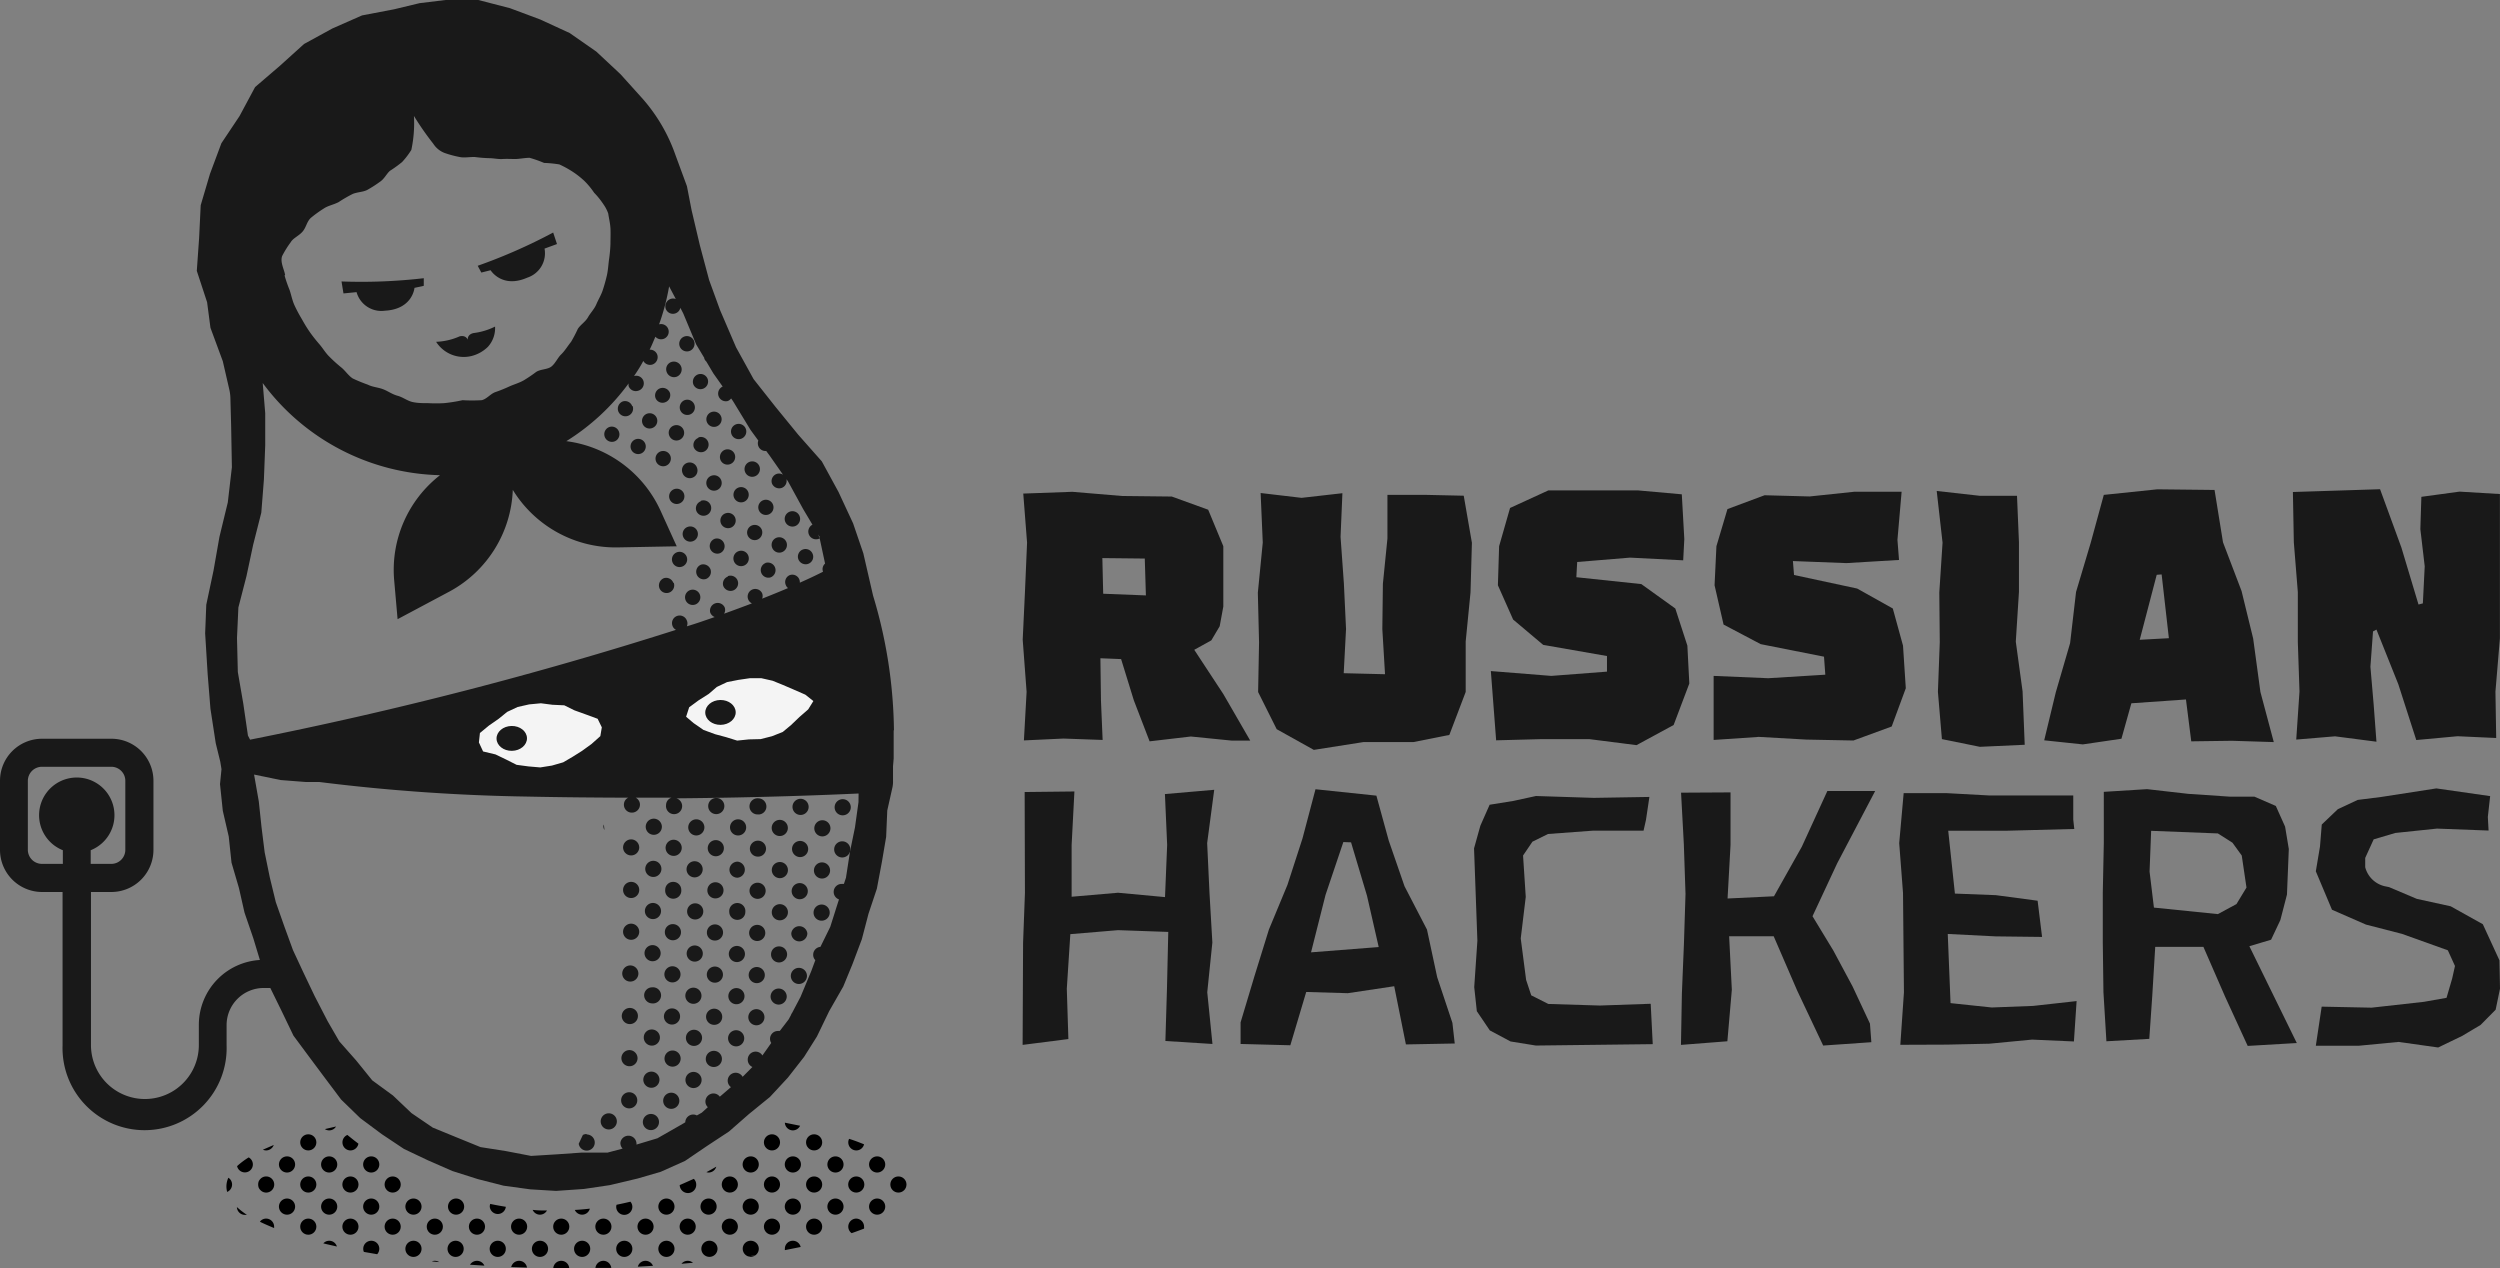 <?xml version="1.0" encoding="UTF-8"?> <svg xmlns="http://www.w3.org/2000/svg" viewBox="0 0 269.31 136.62"><rect x="0" y="0" width="269.31" height="136.62" fill="#808080" stroke="none"/> <defs> <style>.cls-1{fill:#191919;}.cls-2{fill:none;}.cls-3{fill:#f4f4f4;}</style> </defs> <title>Ресурс 1</title> <g id="Слой_2" data-name="Слой 2"> <g id="Слой_1-2" data-name="Слой 1"> <path d="M80.87,135.39a.89.89,0,0,0,.51-.17l-.79.12A.87.87,0,0,0,80.87,135.39Z"></path> <path d="M27.81,132.14a.93.93,0,0,0,.06.34.93.93,0,0,1-.06-.34.82.82,0,0,1,.19-.53h0A.82.82,0,0,0,27.81,132.14Z"></path> <path d="M25.52,130a.86.86,0,0,0,.86.87,1.46,1.46,0,0,0,.22,0,8.46,8.46,0,0,1-1.08-.84Z"></path> <circle cx="96.78" cy="127.6" r="0.87"></circle> <path d="M94.5,129.11a.87.87,0,1,0,.86.87A.87.87,0,0,0,94.5,129.11Z"></path> <path d="M94.5,124.57a.87.87,0,1,0,.86.87A.87.87,0,0,0,94.5,124.57Z"></path> <path d="M92.24,131.27a.87.87,0,0,0-.86.87.86.86,0,0,0,.36.7c.47-.16.92-.33,1.34-.49a.76.76,0,0,0,0-.21A.87.87,0,0,0,92.24,131.27Z"></path> <circle cx="92.24" cy="127.6" r="0.87"></circle> <path d="M92.24,123.93a.86.86,0,0,0,.84-.66c-.5-.2-1-.4-1.61-.59a.82.82,0,0,0-.09.38A.87.87,0,0,0,92.24,123.93Z"></path> <path d="M90,129.11a.87.87,0,1,0,.87.87A.87.87,0,0,0,90,129.11Z"></path> <path d="M90,124.57a.87.87,0,1,0,.87.87A.87.87,0,0,0,90,124.57Z"></path> <circle cx="87.7" cy="132.14" r="0.87"></circle> <circle cx="87.7" cy="127.6" r="0.87"></circle> <circle cx="87.7" cy="123.06" r="0.87"></circle> <path d="M85.41,133.66a.85.85,0,0,0-.86.86.76.76,0,0,0,0,.15l1.7-.34A.86.86,0,0,0,85.41,133.66Z"></path> <path d="M85.41,129.11a.87.87,0,1,0,.87.87A.86.86,0,0,0,85.41,129.11Z"></path> <path d="M85.41,124.57a.87.87,0,1,0,.87.87A.86.86,0,0,0,85.41,124.57Z"></path> <path d="M85.41,121.77a.87.87,0,0,0,.78-.5l-1.64-.33A.87.87,0,0,0,85.41,121.77Z"></path> <circle cx="83.16" cy="132.14" r="0.87"></circle> <circle cx="83.16" cy="127.6" r="0.87"></circle> <circle cx="83.16" cy="123.06" r="0.87"></circle> <path d="M80.87,133.66a.85.85,0,0,0-.86.86.87.87,0,0,0,.58.82l.79-.12a.86.86,0,0,0-.51-1.56Z"></path> <path d="M80.87,129.11a.87.87,0,1,0,.87.87A.86.86,0,0,0,80.87,129.11Z"></path> <path d="M80.87,124.57a.87.87,0,1,0,.87.87A.86.86,0,0,0,80.87,124.57Z"></path> <circle cx="78.62" cy="132.14" r="0.87"></circle> <circle cx="78.62" cy="127.6" r="0.87"></circle> <path d="M76.33,133.66a.87.87,0,0,0,0,1.73.87.87,0,1,0,0-1.73Z"></path> <path d="M76.33,129.11a.87.87,0,1,0,.87.87A.86.86,0,0,0,76.33,129.11Z"></path> <path d="M76.33,126.31a.86.86,0,0,0,.83-.63c-.35.2-.7.4-1.06.59A.85.85,0,0,0,76.33,126.31Z"></path> <path d="M73.41,136.14l1.24-.11a.87.87,0,0,0-.57-.21A.85.85,0,0,0,73.41,136.14Z"></path> <circle cx="74.08" cy="132.14" r="0.87"></circle> <path d="M73.22,127.66A.87.87,0,0,0,75,127.6a.84.84,0,0,0-.26-.61C74.21,127.22,73.72,127.45,73.22,127.66Z"></path> <path d="M71.79,133.66a.87.87,0,1,0,.87.86A.86.86,0,0,0,71.79,133.66Z"></path> <path d="M71.79,129.11a.87.87,0,1,0,.87.87A.87.87,0,0,0,71.79,129.11Z"></path> <path d="M69.54,135.82a.85.85,0,0,0-.83.63l1.63-.09A.86.86,0,0,0,69.54,135.82Z"></path> <circle cx="69.54" cy="132.14" r="0.87"></circle> <path d="M67.25,133.66a.87.87,0,1,0,.87.86A.86.86,0,0,0,67.25,133.66Z"></path> <path d="M66.38,130a.87.87,0,0,0,1.74,0,.84.84,0,0,0-.21-.55c-.49.12-1,.23-1.49.33A.78.78,0,0,0,66.38,130Z"></path> <path d="M65,135.82a.87.87,0,0,0-.86.77l1.71,0A.86.86,0,0,0,65,135.82Z"></path> <circle cx="65" cy="132.14" r="0.87"></circle> <path d="M62.71,133.66a.87.87,0,1,0,.87.86A.86.86,0,0,0,62.71,133.66Z"></path> <path d="M62.71,130.85a.86.86,0,0,0,.83-.65c-.53.06-1.07.11-1.62.14A.87.87,0,0,0,62.71,130.85Z"></path> <path d="M60.46,135.82a.86.86,0,0,0-.86.79h1.72A.86.86,0,0,0,60.46,135.82Z"></path> <circle cx="60.46" cy="132.14" r="0.87"></circle> <path d="M58.17,133.66a.87.87,0,1,0,.87.86A.86.86,0,0,0,58.17,133.66Z"></path> <path d="M58.17,130.85a.86.86,0,0,0,.75-.45c-.52,0-1,0-1.54-.07A.86.86,0,0,0,58.17,130.85Z"></path> <path d="M55.92,135.82a.87.87,0,0,0-.85.67l1.7.06A.86.86,0,0,0,55.92,135.82Z"></path> <circle cx="55.92" cy="132.14" r="0.87"></circle> <path d="M53.63,133.66a.87.87,0,1,0,.86.86A.86.86,0,0,0,53.63,133.66Z"></path> <path d="M52.76,130a.87.87,0,0,0,1.73,0c-.56-.09-1.12-.19-1.68-.31A.87.87,0,0,0,52.76,130Z"></path> <path d="M51.38,135.82a.89.89,0,0,0-.75.42l1.55.1A.87.87,0,0,0,51.38,135.82Z"></path> <circle cx="51.38" cy="132.14" r="0.87"></circle> <path d="M49.09,133.66a.87.87,0,1,0,.86.86A.86.86,0,0,0,49.09,133.66Z"></path> <path d="M49.09,129.11A.87.87,0,1,0,50,130,.87.87,0,0,0,49.09,129.11Z"></path> <path d="M46.52,135.88l.79.08a.84.84,0,0,0-.47-.14A.83.83,0,0,0,46.52,135.88Z"></path> <circle cx="46.84" cy="132.14" r="0.87"></circle> <path d="M44.55,133.66a.87.87,0,1,0,.86.86A.86.86,0,0,0,44.55,133.66Z"></path> <path d="M44.55,129.11a.87.87,0,1,0,.86.87A.87.87,0,0,0,44.55,129.11Z"></path> <circle cx="42.3" cy="132.14" r="0.87"></circle> <circle cx="42.3" cy="127.6" r="0.87"></circle> <path d="M40,133.66a.86.86,0,0,0-.87.86.77.77,0,0,0,.07.34l1.43.25a.89.89,0,0,0,.23-.59A.86.86,0,0,0,40,133.66Z"></path> <path d="M40,129.11a.87.87,0,1,0,.86.87A.87.87,0,0,0,40,129.11Z"></path> <path d="M40,124.57a.87.87,0,1,0,.86.87A.87.87,0,0,0,40,124.57Z"></path> <circle cx="37.75" cy="132.14" r="0.87"></circle> <circle cx="37.75" cy="127.6" r="0.87"></circle> <path d="M36.89,123.06a.87.87,0,0,0,.86.87.88.88,0,0,0,.86-.73c-.4-.3-.8-.62-1.19-.94A.87.87,0,0,0,36.89,123.06Z"></path> <path d="M35.47,133.66a.85.85,0,0,0-.64.28c.47.12,1,.23,1.46.34A.85.85,0,0,0,35.47,133.66Z"></path> <path d="M35.47,129.11a.87.87,0,1,0,.86.87A.87.87,0,0,0,35.47,129.11Z"></path> <path d="M35.47,124.57a.87.87,0,1,0,.86.87A.87.87,0,0,0,35.47,124.57Z"></path> <path d="M36.2,121.35l-1.2.28a.84.84,0,0,0,.47.14A.85.85,0,0,0,36.2,121.35Z"></path> <circle cx="33.21" cy="132.14" r="0.87"></circle> <circle cx="33.21" cy="127.6" r="0.87"></circle> <circle cx="33.21" cy="123.06" r="0.87"></circle> <path d="M30.92,129.11a.87.87,0,1,0,.87.87A.87.87,0,0,0,30.92,129.11Z"></path> <path d="M30.92,124.57a.87.87,0,1,0,.87.87A.87.87,0,0,0,30.92,124.57Z"></path> <path d="M28,131.61h0l.06-.08Z"></path> <path d="M27.87,127.26a1,1,0,0,0,0,.68,1,1,0,0,1,0-.68Z"></path> <path d="M28.67,131.27a.85.85,0,0,0-.61.26l-.06.08c.46.23,1,.46,1.53.68,0,0,0-.1,0-.15A.87.87,0,0,0,28.67,131.27Z"></path> <path d="M28.67,126.73a.85.85,0,0,0-.61.26,1,1,0,0,0-.19.27,1,1,0,0,0,0,.68.88.88,0,0,0,.19.27.85.85,0,0,0,.61.26.87.87,0,1,0,0-1.74Z"></path> <path d="M29.49,123.34l-1.17.51a.85.85,0,0,0,.35.08A.88.88,0,0,0,29.49,123.34Z"></path> <path d="M26.79,124.68a8.3,8.3,0,0,0-1.25.94.86.86,0,1,0,1.25-.94Z"></path> <path d="M24.6,126.87a2.25,2.25,0,0,0-.21.94,2.39,2.39,0,0,0,.08.59.87.87,0,0,0,.53-.8A.86.86,0,0,0,24.6,126.87Z"></path> <path class="cls-1" d="M28.42,103.4a7,7,0,0,0-7,7v2.18a5.81,5.81,0,0,1-11.62,0V96.09H12a4.54,4.54,0,0,0,4.53-4.54V84.11A4.53,4.53,0,0,0,12,79.58H4.53A4.53,4.53,0,0,0,0,84.11v7.44a4.54,4.54,0,0,0,4.53,4.54H6.74v16.52a8.84,8.84,0,1,0,17.67,0v-2.18a4,4,0,0,1,4-4H31v-3ZM4.53,93.06A1.52,1.52,0,0,1,3,91.55V84.11A1.52,1.52,0,0,1,4.53,82.6H12a1.51,1.51,0,0,1,1.5,1.51v7.44A1.51,1.51,0,0,1,12,93.06H9.77V91.59a4.06,4.06,0,1,0-3,0v1.47Z"></path> <path class="cls-1" d="M118.78,79.71l-4.22-.15-4.26.2.29-5.23-.42-5.62.24-5.08.23-5.37-.41-5.29,5.28-.19,5.36.45,5.36.06,3.92,1.42,1.63,3.93v6.5l-.39,2.12-.9,1.52L128.65,70l3.14,4.78,2.89,5-2,0-4.4-.44-4.44.52-1.7-4.42L120.77,71l-2.23-.09.06,4.55Zm4.54-19.54-4.57-.05.09,3.84,4.6.18Z"></path> <path class="cls-1" d="M141.53,80.78l-4-2.23-2-4,.1-5.35-.13-5.35.53-5.4-.23-5.34,4.41.52,4.4-.5-.2,4.7.36,5.05.23,4.88-.25,4.76,4.45.11-.29-4.86.06-4.88.49-4.88V53.31l4.16,0,4.06.09.88,5.07-.15,5.35-.52,5.29,0,5.43-1.76,4.63-3.88.77-5.38,0Z"></path> <path class="cls-1" d="M161.36,63.05l.13-4.21,1.18-4.12,4.12-1.89,4.84,0,4.85,0,4.69.42.27,4.82-.12,2.29-5.73-.29-5.69.47-.09,1.64,7,.74,3.66,2.63,1.3,4,.21,4.08-1.69,4.47-4,2.17-5.09-.65h-5.11l-4.92.13-.57-7.46,6.51.52,6-.46V70.67l-6.87-1.2L163,66.74Z"></path> <path class="cls-1" d="M184.7,63.05l.2-4.21,1.19-4,4-1.49,4.85.13,4.84-.51,5.07,0-.45,5.19.17,2.16-5.68.34-5.75-.22.12,1.5,6.8,1.46,3.84,2.15L205,69.55l.3,4.59-1.52,4.12-4.12,1.51-5.09-.1-5.11-.29-4.86.33v-6.9l5.88.25,6.15-.38-.14-1.94-6.82-1.35-4-2.11Z"></path> <path class="cls-1" d="M218.11,80.23l-4.83.22-4.09-.83-.43-5.09.2-5.35-.05-5.36.35-5.36-.63-5.57,4.65.52h4l.21,5,0,5.35-.34,5.36.73,5.35Z"></path> <path class="cls-1" d="M229.6,75.76l-1.07,3.82-4.16.61-4.16-.44,1.25-5.18L223,69.28l.64-5.51,1.58-5.3,1.41-5.16,5.77-.6,6.16.07.91,5.64,2,5.25,1.25,5.12.78,5.75,1.44,5.4-4.5-.14-4.39.06-.57-4.51Zm2.73-13.84-1.83,7,3.14-.17-.78-6.87Z"></path> <path class="cls-1" d="M268.9,79.5l-4.16-.19-4.45.41-1.93-6L256,67.82l-.37.2-.28,3.81.35,4.07.3,4-4.46-.58-4.18.35.35-5.18-.18-5.35,0-5.36-.43-5.36L247,53l4.7-.15,4.69-.15,2.3,6.29,1.84,6.13L261,65l.2-4-.47-4,.11-3.48,4.11-.56,4.35.26,0,5V68.76l-.48,5.74Z"></path> <path class="cls-1" d="M110.38,85.32l5.36-.06-.3,5.76,0,5.58,5-.43,5.06.47.23-5.62-.24-5.48,5.31-.46-.76,5.74.25,5.35.31,5.36-.55,5.36.56,5.57-5.07-.32.17-5.63.14-6.12-5.41-.19-5.14.43-.38,5.88.17,5.42-4.93.63.05-11,.2-5.36Z"></path> <path class="cls-1" d="M148.27,85.71l1.33,4.84,1.7,4.92,2.42,4.67,1.1,5.13,1.64,4.92.25,2.22-5.26.1-1.26-6.27-5,.75-4.48-.13L139,112.6l-5.36-.14,0-2.32,1.5-5,1.55-5,2-4.82,1.62-5,1.4-5.3Zm-3.56,5-1.92,5.7-1.56,6.18,7.29-.57-1.26-5.52-1.72-5.76Z"></path> <path class="cls-1" d="M164.07,92.16l.29,4.46-.54,4.47.58,4.47.55,1.66,1.84.93,5.55.17,5.48-.19.22,4.35-12.59.15-2.73-.44L160.49,111l-1.4-2.07-.28-2.59.34-5-.36-9.95.68-2.44,1-2.26,2.55-.41,2.44-.53,6.22.2,6-.1-.37,2.48-.26,1.15h-5.41l-4.88.36-1.68.83Z"></path> <path class="cls-1" d="M186.42,85.36l0,5.66-.32,5.77,5-.24,3-5.34,2.75-6H202L197.91,93l-2.66,5.7,2.24,3.69,2.08,3.88,1.87,4,.15,2-5.19.36-2.8-5.92-2.53-5.85-4.8,0,.29,5.76-.48,5.55-5,.39.1-5.55.22-5.35.17-5.36-.18-5.36-.3-5.55Z"></path> <path class="cls-1" d="M204.71,112.55l.39-5.65L205,96.19l-.41-5.36.48-5.39,4.62,0,4.59.25,4.59,0h4.47l0,2.61.11,1-7.31.19-6.27,0,.72,6.77,4.41.17,4.5.6.48,3.9-5-.06-5.16-.26.3,7.45,4.44.47,4.46-.17,4.68-.52-.29,4.35-4.51-.2-4.59.44-4.58.1Z"></path> <path class="cls-1" d="M246.36,96.37l-.71,2.74-1,2.12-2.34.7,5.11,10.43-5.29.31-2.44-5.32L237.36,102h-5.19l-.32,5.28-.32,4.63-4.62.26-.32-5.3-.07-5.35,0-5.36.11-5.36V85.3l4.66-.29,4.47.51,4.46.3h2.64l2.3,1,1,2.23.4,2.41ZM231.73,89.5l-.17,4.39.47,3.88,6.89.7,2-1.08L242,95.61l-.51-3.45-1-1.38-1.57-1Z"></path> <path class="cls-1" d="M269.31,106.51l-.47,2.26-1.62,1.64-2,1.19-2.57,1.24-4.27-.6-4.27.41-4.64,0,.63-4.21,5.38.11,5.64-.63,2.43-.43.61-2.09.3-1.34-.77-1.69-4.94-1.77-3.88-1L251.21,98l-1.74-4.14.45-2.68.19-2.36,1.73-1.65,2.14-1,2.54-.32,5.93-.92,5.8.83L268,88l.08,1.47-5.56-.21-4.49.47-2.33.69-.91,2,0,1h0A2.83,2.83,0,0,0,257,95.49l.35.07,3,1.27,3.65.8,3.46,1.93,1.79,3.89Z"></path> <path class="cls-2" d="M72.44,67.4A.82.82,0,0,1,74,66.84a.78.78,0,0,1,0,.62c1-.34,2-.69,3-1a.84.84,0,0,1-.48-.48.83.83,0,0,1,1.56-.55.79.79,0,0,1-.07.67q1.55-.56,3-1.11a.82.82,0,1,1,1.13-1,.78.78,0,0,1,0,.58c1-.38,1.9-.76,2.79-1.14a.75.75,0,0,1-.25-.35A.81.81,0,0,1,85.13,62a.81.81,0,0,1,1.1.81c.88-.39,1.71-.78,2.5-1.18l0,0a.8.8,0,0,1,.22-.88L88.34,58l0,0a.82.82,0,0,1-.77-1.43l-1-1.68-1.64-3-.16-.22a.81.81,0,0,1-.51.94.84.84,0,0,1-1.06-.5.82.82,0,0,1,.5-1,.79.79,0,0,1,.7.08l-1.44-2.06-.37-.5a.82.82,0,0,1-.85-.53.85.85,0,0,1,0-.59l-.84-1.15-1.9-3.12-.19-.27a.84.84,0,0,1-.36.28.83.83,0,0,1-.55-1.56h0l-1-1.41L76.1,39a.83.83,0,0,1-.22-.32.17.17,0,0,1,0-.07L75,37.11l-1.36-3.37-.31-.6a.82.82,0,0,1-1.57.11.84.84,0,0,1,.5-1.06.83.83,0,0,1,.58,0l-.72-1.36A24.61,24.61,0,0,1,71,34.94a.82.82,0,1,1-.53,1.34c-.2.47-.39.95-.62,1.4a.82.82,0,0,1,.82.53.84.84,0,0,1-.5,1.06.83.83,0,0,1-1-.38c-.31.56-.66,1.1-1,1.63l0,0a.82.82,0,0,1,1,.49.83.83,0,0,1-.5,1.06.82.82,0,0,1-1-.5.79.79,0,0,1,0-.3A24.12,24.12,0,0,1,61,47.48h.08A13,13,0,0,1,71.15,55l1.75,3.85-6.39.12a13,13,0,0,1-11.27-6.2,13,13,0,0,1-6.78,10.93l-5.63,3-.37-4.21a12.93,12.93,0,0,1,4.94-11.3,24.47,24.47,0,0,1-19.07-9.95l.27,3.24,0,3.5-.14,3.67-.28,3.57-.88,3.47-.72,3.38-.87,3.37-.15,3.29.09,3.66.59,3.42.5,3.43.23.44A421,421,0,0,0,72.82,67.84.79.79,0,0,1,72.44,67.4Zm2.46-2.28a.82.82,0,1,1,.5-1.06A.83.83,0,0,1,74.9,65.12Zm4.3-9.32a.82.82,0,0,1-.49,1.05.83.83,0,0,1-1.06-.5.82.82,0,0,1,1.55-.55Zm.36-3.28a.82.82,0,1,1-.5,1A.82.82,0,0,1,79.56,52.52Zm-2.31.27a.83.83,0,0,1-.56-1.56.82.82,0,0,1,1,.5A.83.83,0,0,1,77.25,52.79Zm-1.2,2.74A.84.84,0,0,1,75,55a.82.82,0,0,1,.5-1.05.82.82,0,1,1,.56,1.55Zm-.26-6.81a.84.84,0,0,1-1.06-.5.82.82,0,0,1,1.55-.55A.81.81,0,0,1,75.79,48.72Zm-1.46-4.07a.82.82,0,0,1-1.06-.49.84.84,0,0,1,.5-1.06.82.82,0,0,1,1,.5A.81.81,0,0,1,74.33,44.65Zm-.7,1.69a.83.83,0,1,1-1.56.56.82.82,0,0,1,.5-1A.83.83,0,0,1,73.63,46.34Zm.4,3.57a.84.84,0,0,1,1.06.5.83.83,0,0,1-1.56.56A.84.84,0,0,1,74,49.91Zm0,6.85a.82.82,0,1,1-.49,1.05A.81.81,0,0,1,74.08,56.76Zm2,5.61a.81.81,0,0,1-1-.49.82.82,0,0,1,.49-1.06.84.84,0,0,1,1.06.5A.82.82,0,0,1,76.1,62.37Zm1.41-2.78a.82.82,0,0,1-1.06-.49A.84.84,0,0,1,77,58a.82.82,0,0,1,1,.5A.81.81,0,0,1,77.51,59.59ZM79,63.66a.84.84,0,0,1-1.06-.5.82.82,0,0,1,1.55-.55A.81.81,0,0,1,79,63.66Zm1.2-2.74a.83.83,0,0,1-.56-1.56.82.82,0,0,1,1,.5A.83.83,0,0,1,80.17,60.92Zm1.4-2.78a.83.83,0,1,1,.5-1.06A.84.84,0,0,1,81.57,58.14ZM83,62.2a.82.82,0,1,1,.5-1.05A.82.82,0,0,1,83,62.2Zm3.51-3a.82.82,0,0,1,1,.5.81.81,0,0,1-.49,1.05.84.84,0,0,1-1.06-.5A.82.82,0,0,1,86.54,59.19Zm-1.46-4.07a.83.83,0,1,1-.5,1.06A.84.84,0,0,1,85.08,55.12ZM83.67,57.9a.83.83,0,1,1,.56,1.56.83.83,0,0,1-.56-1.56Zm-1.46-4.06a.82.82,0,1,1-.49,1A.82.82,0,0,1,82.21,53.84Zm-1.46-4.07a.83.83,0,0,1,.56,1.56.82.82,0,0,1-1-.5A.83.83,0,0,1,80.75,49.77Zm-1.46-4.06a.82.82,0,1,1-.49,1A.82.82,0,0,1,79.29,45.71ZM78.1,48.45A.82.82,0,0,1,78.65,50a.81.81,0,0,1-1.05-.49A.84.84,0,0,1,78.1,48.45Zm-1.46-4.06a.82.82,0,0,1,.55,1.55.82.82,0,1,1-.55-1.55Zm-1.46-4.07a.82.82,0,1,1,.55,1.55.81.81,0,0,1-1-.49A.84.84,0,0,1,75.18,40.32Zm-1.46-4.06a.82.82,0,0,1,1,.49.82.82,0,1,1-1-.49ZM72.31,39a.82.82,0,1,1-.5,1.05A.82.82,0,0,1,72.31,39Zm-1.2,2.74a.84.84,0,0,1,1.06.5.82.82,0,0,1-.5,1,.81.81,0,0,1-1-.49A.82.82,0,0,1,71.11,41.78ZM66.2,47.57A.82.82,0,1,1,65.64,46a.82.82,0,0,1,1,.5A.81.81,0,0,1,66.2,47.57Zm1.4-2.78a.82.82,0,0,1-1-.49.84.84,0,0,1,.5-1.06.82.82,0,0,1,.55,1.55Zm1.46,4.07a.82.82,0,1,1-.55-1.55.82.82,0,0,1,1,.49A.83.83,0,0,1,69.06,48.86Zm1.2-2.75a.81.81,0,0,1-1.05-.49.82.82,0,1,1,1.55-.56A.82.82,0,0,1,70.26,46.11Zm1.46,4.07a.82.82,0,1,1,.5-1.06A.83.83,0,0,1,71.72,50.18Zm.41,3.57a.82.82,0,1,1,1.55-.56.82.82,0,0,1-.5,1.05A.81.81,0,0,1,72.13,53.75Zm.76,5.75a.82.82,0,0,1,.55,1.55.81.81,0,0,1-1-.49A.83.83,0,0,1,72.89,59.5ZM72,63.83a.81.81,0,0,1-1-.49.84.84,0,0,1,.5-1.06A.82.82,0,0,1,72,63.83Z"></path> <polygon class="cls-2" points="88.31 57.83 88.17 57.59 88.34 57.97 88.31 57.83"></polygon> <path class="cls-1" d="M65.05,88.82A.58.58,0,0,0,65,89a.81.81,0,0,0,.11.41C65.1,89.22,65.07,89,65.05,88.82Z"></path> <path class="cls-1" d="M63.19,122.16a.91.91,0,0,0-.4.1l-.45.95a.87.87,0,1,0,.85-1Z"></path> <path class="cls-1" d="M65.59,119.93a.87.87,0,1,0,.86.88A.87.87,0,0,0,65.59,119.93Z"></path> <path class="cls-1" d="M70.13,120a.87.87,0,1,0,.86.87A.86.86,0,0,0,70.13,120Z"></path> <path class="cls-1" d="M67.78,117.66a.87.87,0,1,0,0,1.74.87.87,0,0,0,0-1.74Z"></path> <path class="cls-1" d="M72.32,117.71a.87.87,0,1,0,.86.87A.87.87,0,0,0,72.32,117.71Z"></path> <path class="cls-1" d="M70.18,115.44a.87.87,0,1,0,.86.87A.87.87,0,0,0,70.18,115.44Z"></path> <path class="cls-1" d="M74.7,117.21a.87.87,0,1,0-.86-.87A.87.87,0,0,0,74.7,117.21Z"></path> <path class="cls-1" d="M67.82,113.12a.87.87,0,1,0,.86.88A.88.88,0,0,0,67.82,113.12Z"></path> <path class="cls-1" d="M72.36,113.17a.87.87,0,0,0,0,1.73.87.87,0,1,0,0-1.73Z"></path> <path class="cls-1" d="M76.88,114.94a.87.87,0,1,0-.85-.87A.85.85,0,0,0,76.88,114.94Z"></path> <path class="cls-1" d="M70.22,110.9a.85.85,0,0,0-.87.85.87.87,0,1,0,.87-.85Z"></path> <path class="cls-1" d="M74.75,112.67a.87.87,0,1,0-.86-.87A.86.86,0,0,0,74.75,112.67Z"></path> <path class="cls-1" d="M79.29,112.72a.87.87,0,1,0-.86-.88A.87.87,0,0,0,79.29,112.72Z"></path> <path class="cls-1" d="M67.86,108.58a.87.87,0,1,0,.86.88A.86.86,0,0,0,67.86,108.58Z"></path> <path class="cls-1" d="M72.4,108.63a.87.87,0,1,0,.86.87A.86.86,0,0,0,72.4,108.63Z"></path> <path class="cls-1" d="M76.93,110.4a.85.85,0,0,0,.87-.85.87.87,0,1,0-.87.85Z"></path> <path class="cls-1" d="M81.47,110.45a.87.87,0,1,0-.86-.88A.88.88,0,0,0,81.47,110.45Z"></path> <path class="cls-1" d="M70.26,106.36a.86.86,0,0,0-.87.85.88.88,0,0,0,.86.88.87.87,0,1,0,0-1.73Z"></path> <path class="cls-1" d="M74.79,108.13a.87.87,0,0,0,0-1.73.87.87,0,1,0,0,1.73Z"></path> <path class="cls-1" d="M79.33,108.18a.87.87,0,0,0,0-1.74.87.87,0,1,0,0,1.74Z"></path> <path class="cls-1" d="M83.87,108.22a.88.88,0,0,0,.88-.86.87.87,0,0,0-1.74,0A.88.88,0,0,0,83.87,108.22Z"></path> <path class="cls-1" d="M67.91,104a.87.87,0,1,0,.86.88A.88.88,0,0,0,67.91,104Z"></path> <path class="cls-1" d="M72.45,104.09a.87.87,0,1,0,.86.87A.87.87,0,0,0,72.45,104.09Z"></path> <path class="cls-1" d="M77,105.86a.87.87,0,1,0-.86-.87A.87.87,0,0,0,77,105.86Z"></path> <path class="cls-1" d="M81.51,105.91a.87.87,0,1,0-.86-.88A.88.88,0,0,0,81.51,105.91Z"></path> <path class="cls-1" d="M86.05,106a.88.88,0,0,0,.88-.86.87.87,0,1,0-.88.86Z"></path> <path class="cls-1" d="M70.31,101.81a.87.87,0,1,0,.86.88A.88.88,0,0,0,70.31,101.81Z"></path> <path class="cls-1" d="M74.83,103.59a.87.87,0,1,0-.86-.87A.87.87,0,0,0,74.83,103.59Z"></path> <path class="cls-1" d="M79.37,103.64a.87.87,0,1,0-.86-.88A.88.88,0,0,0,79.37,103.64Z"></path> <path class="cls-1" d="M83.91,103.68a.88.88,0,0,0,.88-.86.86.86,0,0,0-.86-.87.85.85,0,0,0-.87.85A.86.86,0,0,0,83.91,103.68Z"></path> <path class="cls-1" d="M68,99.5a.87.87,0,1,0,.86.88A.88.88,0,0,0,68,99.5Z"></path> <path class="cls-1" d="M72.49,99.55a.85.85,0,0,0-.87.85.87.87,0,1,0,.87-.85Z"></path> <path class="cls-1" d="M77,101.32a.87.87,0,1,0-.85-.87A.85.85,0,0,0,77,101.32Z"></path> <path class="cls-1" d="M81.56,101.37a.87.87,0,1,0-.86-.88A.87.87,0,0,0,81.56,101.37Z"></path> <path class="cls-1" d="M86.1,101.41a.87.87,0,0,0,.87-.86.87.87,0,0,0-1.73,0A.87.87,0,0,0,86.1,101.41Z"></path> <path class="cls-1" d="M70.35,97.27a.87.87,0,1,0,.86.88A.88.88,0,0,0,70.35,97.27Z"></path> <path class="cls-1" d="M74.88,99.05a.87.87,0,1,0-.86-.87A.86.86,0,0,0,74.88,99.05Z"></path> <path class="cls-1" d="M79.42,99.09a.85.85,0,0,0,.87-.85.87.87,0,1,0-1.73,0A.86.86,0,0,0,79.42,99.09Z"></path> <path class="cls-1" d="M84,99.14a.87.87,0,1,0-.86-.88A.86.86,0,0,0,84,99.14Z"></path> <path class="cls-1" d="M88.5,99.18a.87.87,0,1,0-.86-.87A.86.86,0,0,0,88.5,99.18Z"></path> <path class="cls-1" d="M68,95a.87.87,0,1,0,.86.88A.86.86,0,0,0,68,95Z"></path> <path class="cls-1" d="M72.53,95a.85.85,0,0,0-.87.85.87.87,0,1,0,1.73,0A.86.86,0,0,0,72.53,95Z"></path> <path class="cls-1" d="M77.06,96.78a.87.87,0,1,0-.86-.87A.86.86,0,0,0,77.06,96.78Z"></path> <path class="cls-1" d="M81.6,96.83a.87.87,0,1,0-.86-.88A.88.88,0,0,0,81.6,96.83Z"></path> <path class="cls-1" d="M86.14,96.87a.87.87,0,1,0-.86-.88A.88.88,0,0,0,86.14,96.87Z"></path> <path class="cls-1" d="M70.4,92.73a.87.87,0,1,0,.85.88A.87.87,0,0,0,70.4,92.73Z"></path> <path class="cls-1" d="M74.92,94.51a.87.87,0,0,0,0-1.73.87.87,0,1,0,0,1.73Z"></path> <path class="cls-1" d="M79.46,94.55a.87.87,0,0,0,0-1.73.88.88,0,0,0-.88.86A.86.86,0,0,0,79.46,94.55Z"></path> <path class="cls-1" d="M84,94.6a.87.87,0,1,0-.86-.88A.88.88,0,0,0,84,94.6Z"></path> <path class="cls-1" d="M88.54,94.64a.87.87,0,1,0-.86-.87A.87.87,0,0,0,88.54,94.64Z"></path> <path class="cls-1" d="M68,90.42a.88.88,0,0,0-.88.86.87.87,0,0,0,1.74,0A.88.88,0,0,0,68,90.42Z"></path> <path class="cls-1" d="M72.58,90.46a.87.87,0,1,0,.86.88A.88.88,0,0,0,72.58,90.46Z"></path> <path class="cls-1" d="M77.1,92.24a.87.87,0,1,0-.86-.87A.87.87,0,0,0,77.1,92.24Z"></path> <path class="cls-1" d="M81.64,92.28a.86.86,0,0,0,.88-.85.87.87,0,1,0-1.74,0A.86.86,0,0,0,81.64,92.28Z"></path> <path class="cls-1" d="M86.18,92.33a.87.87,0,1,0-.86-.88A.88.88,0,0,0,86.18,92.33Z"></path> <path class="cls-1" d="M90.72,92.37a.87.87,0,1,0-.86-.87A.87.87,0,0,0,90.72,92.37Z"></path> <path class="cls-1" d="M70.44,88.19a.87.87,0,1,0,.86.88A.88.88,0,0,0,70.44,88.19Z"></path> <path class="cls-1" d="M75,90a.88.88,0,0,0,.88-.86A.87.87,0,1,0,75,90Z"></path> <path class="cls-1" d="M79.5,90a.87.87,0,1,0-.86-.87A.87.87,0,0,0,79.5,90Z"></path> <path class="cls-1" d="M84,90.06a.87.87,0,0,0,0-1.74.87.87,0,0,0,0,1.74Z"></path> <path class="cls-1" d="M88.58,90.1a.88.88,0,0,0,.88-.86.87.87,0,1,0-.88.86Z"></path> <path class="cls-1" d="M77.14,87.7a.87.87,0,1,0-.85-.87A.86.86,0,0,0,77.14,87.7Z"></path> <path class="cls-1" d="M81.69,87.74a.86.86,0,0,0,.87-.85A.88.88,0,0,0,81.7,86a.87.87,0,1,0,0,1.73Z"></path> <path class="cls-1" d="M86.23,87.79a.87.87,0,1,0-.86-.88A.87.87,0,0,0,86.23,87.79Z"></path> <path class="cls-1" d="M90.77,87.83a.87.87,0,1,0-.86-.87A.86.86,0,0,0,90.77,87.83Z"></path> <path class="cls-1" d="M96.3,78.68a51.93,51.93,0,0,0-2.25-14.52L93,59.6,91.9,56.38,90.33,53l-1.8-3.3L86,46.84l-2.45-3-2.37-3-1.89-3.43-1.72-4-1.18-3.24-1-3.75-.89-3.78L74,20.06l-1.23-3.34a18.29,18.29,0,0,0-3.55-6.09h0L66.85,8,64.24,5.56l-2.87-2L58.2,2.1,54.93.88,51.53,0H48L45.2.34,42.46,1,39,1.66l-3.2,1.41L32.75,4.74l-2.6,2.35L27.48,9.38,25.8,12.51l-1.95,2.92-1.23,3.3-1,3.38-.17,3.52-.25,3.55,1.11,3.38.36,2.75L24,38.91l.69,3a4.63,4.63,0,0,1,.13,1l.08,3,.08,4.42-.44,3.79-.9,3.71L23,61.47l-.78,3.68-.12,3.08.27,4.4.3,3.72.57,3.71.49,2,.13.8-.16,1.61L24,87.34l.64,2.77.3,2.82.8,2.73.6,2.65.95,2.77.82,2.71,1,2.62L30.38,109l1.23,2.56,1.69,2.28,1.7,2.28,1.75,2.33,2.06,2,2.31,1.72,2.4,1.6L46.11,125l2.63,1.15,2.74.87,2.78.71,2.86.39,2.78.17,3-.21,2.77-.41,3-.71,2.51-.73,2.61-1.17,2.37-1.61,2.37-1.56L80.69,120l2.25-1.83,1.93-2.08,1.75-2.24L88,111.66l1.33-2.75,1.51-2.64,1-2.43,1-2.66.72-2.75.9-2.7L95,92.86l.46-2.71.12-2.84.54-2.41a3,3,0,0,0,.08-.78l0-1.58.07-.83c0-.95,0-1.87,0-2.78v-.26Zm-8-20.85,0,.14-.17-.38ZM30.39,27.59a10.46,10.46,0,0,1,.93-1.5c.26-.45.89-.68,1.29-1.16s.44-1.08.9-1.48a13.1,13.1,0,0,1,1.39-1c.45-.3,1.05-.4,1.58-.68A14.64,14.64,0,0,1,38,20.89c.53-.21,1.12-.2,1.56-.43a12.83,12.83,0,0,0,1.36-.87c.49-.32.73-.89,1.09-1.19a13.59,13.59,0,0,0,1.3-.94,8.34,8.34,0,0,0,1-1.31,13.74,13.74,0,0,0,.28-3.66,31.41,31.41,0,0,0,2.09,3,2.49,2.49,0,0,0,1.25,1,10.85,10.85,0,0,0,1.57.42c.47.11,1,0,1.62,0a14.61,14.61,0,0,0,1.59.13c.46,0,.94.12,1.42.09s.93,0,1.37,0S56.54,17,57.05,17a13,13,0,0,1,1.56.55,13.21,13.21,0,0,1,1.64.16,10.82,10.82,0,0,1,1.44.79,9.09,9.09,0,0,1,1.27,1A8,8,0,0,1,64,20.76,8.41,8.41,0,0,1,65,22a4,4,0,0,1,.52,1c.08.54.21,1.05.24,1.59s0,1.17,0,1.71A15.26,15.26,0,0,1,65.6,28c-.07.54-.1,1.12-.22,1.65s-.28,1.09-.45,1.61-.47,1-.69,1.52-.63.92-.9,1.4-.78.78-1.09,1.24a15.41,15.41,0,0,1-.73,1.4c-.35.43-.69,1-1.07,1.36s-.64,1-1.07,1.32-1.18.26-1.64.58a15.18,15.18,0,0,1-1.35.91c-.49.27-1,.41-1.52.64a15.36,15.36,0,0,1-1.51.61c-.52.18-.93.75-1.47.87a17.66,17.66,0,0,1-2.06,0,17.32,17.32,0,0,1-2,.32,16.2,16.2,0,0,1-1.71,0c-.56,0-1.16,0-1.71-.13s-1-.51-1.59-.67-1-.49-1.55-.7-1.13-.23-1.64-.49A17,17,0,0,1,38,40.77c-.48-.31-.81-.85-1.25-1.2a15.07,15.07,0,0,1-1.26-1.14c-.41-.39-.69-.89-1.06-1.32s-.72-.86-1.05-1.33-.6-.93-.88-1.43a16.29,16.29,0,0,1-.79-1.49c-.23-.52-.33-1.07-.51-1.61a14.93,14.93,0,0,1-.55-1.59s.07,0,.06-.06C30.6,29,30.17,28.24,30.39,27.59ZM26.94,79.68l-.23-.44-.5-3.43-.59-3.42-.09-3.66.15-3.29.87-3.37.72-3.38.88-3.47.28-3.57L28.57,48l0-3.5-.27-3.24A24.47,24.47,0,0,0,47.4,51.19a12.93,12.93,0,0,0-4.94,11.3l.37,4.21,5.63-3a13,13,0,0,0,6.78-10.93,13,13,0,0,0,11.27,6.2l6.39-.12L71.15,55a13,13,0,0,0-10.09-7.47H61a24.12,24.12,0,0,0,6.72-6.23.79.79,0,0,0,0,.3.82.82,0,0,0,1,.5A.83.83,0,0,0,69.3,41a.82.82,0,0,0-1-.49l0,0c.36-.53.71-1.07,1-1.63a.83.83,0,0,0,1,.38.84.84,0,0,0,.5-1.06.82.82,0,0,0-.82-.53c.23-.45.42-.93.62-1.4A.82.82,0,1,0,71,34.94a24.61,24.61,0,0,0,1.08-4.09l.72,1.36a.83.83,0,0,0-.58,0,.84.84,0,0,0-.5,1.06.82.82,0,0,0,1.57-.11l.31.6L75,37.11l.87,1.45a.17.17,0,0,0,0,.07.83.83,0,0,0,.22.32l.76,1.28,1,1.41h0a.83.83,0,0,0,.55,1.56.84.84,0,0,0,.36-.28l.19.27,1.9,3.12.84,1.15a.85.85,0,0,0,0,.59.82.82,0,0,0,.85.53l.37.5,1.44,2.06a.79.79,0,0,0-.7-.08.82.82,0,0,0-.5,1,.84.84,0,0,0,1.06.5.81.81,0,0,0,.51-.94l.16.22,1.64,3,1,1.68A.82.82,0,0,0,88.3,58l0,0,.58,2.71a.8.8,0,0,0-.22.88l0,0c-.79.4-1.62.79-2.5,1.18a.81.81,0,0,0-1.1-.81A.81.81,0,0,0,84.64,63a.75.75,0,0,0,.25.35c-.89.38-1.83.76-2.79,1.14a.78.78,0,0,0,0-.58A.82.82,0,1,0,81,65q-1.45.55-3,1.11a.79.79,0,0,0,.07-.67.83.83,0,0,0-1.56.55.84.84,0,0,0,.48.48c-1,.35-2,.7-3,1a.78.78,0,0,0,0-.62.82.82,0,0,0-1.55.56.79.79,0,0,0,.38.44A421,421,0,0,1,26.94,79.68Zm65.54,6.73-.38,2.73-.53,2.57-.44,2.85-.22.66a1.55,1.55,0,0,0-.21,0,.86.86,0,0,0-.32,1.67l-.11.33-.83,2.62L88.38,102a.85.85,0,0,0-.78.84.81.81,0,0,0,.23.59l-.44,1.19-1.15,2.76-.92,1.75a.53.53,0,0,0-.11.21l-.26.48L84,111.06a1,1,0,0,0-.18,0,.85.85,0,0,0-.87.85.81.81,0,0,0,.13.44l-.95,1.35a.85.85,0,0,0-1.58.44.85.85,0,0,0,.5.8L80,116a.86.86,0,0,0-1.61.42.87.87,0,0,0,.35.69l-1.08.93-.12.1a.86.86,0,0,0-.67-.35.88.88,0,0,0-.88.86.84.84,0,0,0,.26.62l-.65.59-.53.3a.83.83,0,0,0-.38-.1.86.86,0,0,0-.87.84l-.6.35-2.4,1.37-2.26.68a.53.53,0,0,0,0-.18.87.87,0,0,0-1.73,0,.88.88,0,0,0,.24.61l-1.61.43-2.77,0-2.72.19-2.76.17-2.71-.52-2.74-.43-2.7-1.1-2.44-1-2.29-1.56-2-1.9-2.23-1.63-1.73-2.14-1.82-2.06L35.29,110l-1.39-2.69-1.18-2.47-1.16-2.49-.94-2.58-.91-2.59-.65-2.68-.55-2.69-.34-2.73-.29-2.74-.51-2.9,2.86.59,2.7.21,1.47,0a205.78,205.78,0,0,0,22.41,1.57c3.79.08,7.43.11,10.86.12a.83.83,0,0,0-.46.74.85.85,0,0,0,.85.87.87.87,0,0,0,.88-.85.85.85,0,0,0-.46-.76l3.85,0a.85.85,0,0,0-.58.8A.87.87,0,1,0,72.86,86c9.25-.08,16.36-.37,19.63-.52Z"></path> <path class="cls-1" d="M74.34,63.57a.82.82,0,0,0,.56,1.55.82.82,0,1,0-.56-1.55Z"></path> <path class="cls-1" d="M78.41,62.11a.82.82,0,0,0-.5,1,.84.84,0,0,0,1.06.5.82.82,0,0,0-.56-1.55Z"></path> <path class="cls-1" d="M82.47,60.65A.82.82,0,0,0,83,62.2a.82.82,0,1,0-.56-1.55Z"></path> <path class="cls-1" d="M86,60.24a.84.84,0,0,0,1.06.5.81.81,0,0,0,.49-1.05.82.82,0,0,0-1.55.55Z"></path> <path class="cls-1" d="M72.53,62.78a.82.82,0,0,0-1-.5.84.84,0,0,0-.5,1.06.82.82,0,0,0,1.55-.56Z"></path> <path class="cls-1" d="M75.54,60.82a.82.82,0,0,0-.49,1.06.81.81,0,0,0,1,.49.82.82,0,0,0,.5-1A.84.84,0,0,0,75.54,60.82Z"></path> <path class="cls-1" d="M79.61,59.36a.83.83,0,1,0,1,.5A.82.82,0,0,0,79.61,59.36Z"></path> <path class="cls-1" d="M83.18,59a.82.82,0,0,0,1,.5.83.83,0,1,0-.56-1.56A.82.82,0,0,0,83.18,59Z"></path> <path class="cls-1" d="M73.44,61.05a.82.82,0,1,0-1-.49A.81.81,0,0,0,73.44,61.05Z"></path> <path class="cls-1" d="M78,58.54a.82.82,0,0,0-1-.5.84.84,0,0,0-.5,1.06.82.82,0,0,0,1.06.49A.81.81,0,0,0,78,58.54Z"></path> <path class="cls-1" d="M82.07,57.08a.82.82,0,1,0-.5,1.06A.84.84,0,0,0,82.07,57.08Z"></path> <path class="cls-1" d="M85.64,56.68a.83.83,0,1,0-1.06-.5A.84.84,0,0,0,85.64,56.68Z"></path> <path class="cls-1" d="M73.59,57.81a.82.82,0,1,0,.49-1.05A.81.81,0,0,0,73.59,57.81Z"></path> <path class="cls-1" d="M78.15,55.3a.82.82,0,0,0-.5,1.05.83.83,0,0,0,1.06.5.82.82,0,0,0-.56-1.55Z"></path> <path class="cls-1" d="M81.72,54.89a.82.82,0,1,0,.49-1A.82.82,0,0,0,81.72,54.89Z"></path> <path class="cls-1" d="M75.49,54A.82.82,0,0,0,75,55a.83.83,0,1,0,.5-1.05Z"></path> <path class="cls-1" d="M80.11,54.07a.82.82,0,0,0-.55-1.55.82.82,0,1,0,.55,1.55Z"></path> <path class="cls-1" d="M73.68,53.19a.82.82,0,1,0-1.55.56.81.81,0,0,0,1.05.49A.82.82,0,0,0,73.68,53.19Z"></path> <path class="cls-1" d="M76.69,51.23a.83.83,0,1,0,1,.5A.82.82,0,0,0,76.69,51.23Z"></path> <path class="cls-1" d="M80.26,50.83a.82.82,0,0,0,1,.5.83.83,0,1,0-1-.5Z"></path> <path class="cls-1" d="M74.59,51.46a.82.82,0,0,0,.5-1.05.83.83,0,1,0-1.56.56A.82.82,0,0,0,74.59,51.46Z"></path> <path class="cls-1" d="M77.6,49.51a.81.81,0,0,0,1.05.49.82.82,0,0,0-.55-1.55A.84.84,0,0,0,77.6,49.51Z"></path> <path class="cls-1" d="M72.22,49.12a.83.83,0,0,0-1.06-.49.82.82,0,0,0,.56,1.55A.83.83,0,0,0,72.22,49.12Z"></path> <path class="cls-1" d="M75.23,47.17a.82.82,0,0,0-.5,1,.84.84,0,0,0,1.06.5.82.82,0,0,0-.56-1.55Z"></path> <path class="cls-1" d="M79.85,47.26a.82.82,0,1,0-.56-1.55.82.82,0,0,0,.56,1.55Z"></path> <path class="cls-1" d="M68.51,47.31a.82.82,0,1,0,1,.49A.82.82,0,0,0,68.51,47.31Z"></path> <path class="cls-1" d="M72.57,45.85a.82.82,0,0,0-.5,1,.83.83,0,1,0,.5-1Z"></path> <path class="cls-1" d="M76.14,45.44a.82.82,0,1,0,1.55-.55.82.82,0,0,0-1.55.55Z"></path> <path class="cls-1" d="M65.64,46a.82.82,0,1,0,.56,1.55.81.81,0,0,0,.49-1A.82.82,0,0,0,65.64,46Z"></path> <path class="cls-1" d="M70.76,45.06a.82.82,0,1,0-1.55.56.81.81,0,0,0,1.05.49A.82.82,0,0,0,70.76,45.06Z"></path> <path class="cls-1" d="M73.77,43.1a.84.84,0,0,0-.5,1.06.82.82,0,0,0,1.06.49.81.81,0,0,0,.49-1A.82.82,0,0,0,73.77,43.1Z"></path> <path class="cls-1" d="M68.1,43.74a.82.82,0,0,0-1-.5.84.84,0,0,0-.5,1.06.82.82,0,0,0,1.55-.56Z"></path> <path class="cls-1" d="M71.67,43.33a.82.82,0,0,0,.5-1,.84.84,0,0,0-1.06-.5.82.82,0,0,0-.49,1.06A.81.81,0,0,0,71.67,43.33Z"></path> <path class="cls-1" d="M74.68,41.38a.82.82,0,0,0,1.55-.56.82.82,0,0,0-1-.5A.84.84,0,0,0,74.68,41.38Z"></path> <path class="cls-1" d="M72.87,40.59A.82.82,0,1,0,72.31,39a.82.82,0,0,0-.5,1.05A.84.84,0,0,0,72.87,40.59Z"></path> <path class="cls-1" d="M74.28,37.81a.83.83,0,0,0,.49-1.06.82.82,0,0,0-1.55.56A.83.83,0,0,0,74.28,37.81Z"></path> <path class="cls-1" d="M51,35.88c-.71.17-.61.73-.61.73h0s-.16-.54-.87-.38a6.84,6.84,0,0,1-2.54.59,3.53,3.53,0,0,0,3.82,1.53h0a3.85,3.85,0,0,0,1.77-1,3,3,0,0,0,.76-2.17A7.09,7.09,0,0,1,51,35.88Z"></path> <path class="cls-1" d="M60,26.29l-.41-1.24a58.77,58.77,0,0,1-8.13,3.58l.39.73,1-.25s1.22,2,3.95.8a2.76,2.76,0,0,0,1.86-3.13Z"></path> <path class="cls-1" d="M36.79,30.32,37,31.61l1.41-.14a2.77,2.77,0,0,0,3.05,2c3-.16,3.19-2.46,3.19-2.46l1-.22,0-.82A58.63,58.63,0,0,1,36.79,30.32Z"></path> <polygon class="cls-3" points="62.71 80.88 63.74 80.13 64.67 79.3 64.83 78.35 64.38 77.43 63.13 76.97 61.88 76.52 60.79 75.98 59.51 75.92 58.27 75.76 57 75.88 55.76 76.16 54.63 76.69 53.72 77.43 52.67 78.16 51.7 78.96 51.59 79.98 52.04 80.95 53.38 81.27 54.56 81.84 55.65 82.39 56.92 82.56 58.2 82.67 59.46 82.47 60.67 82.12 61.71 81.51 62.71 80.88"></polygon> <ellipse class="cls-1" cx="55.12" cy="79.55" rx="1.64" ry="1.34" transform="translate(-1.22 0.86) rotate(-0.89)"></ellipse> <polygon class="cls-3" points="85.22 78.1 86.12 77.24 87.06 76.42 87.62 75.52 86.75 74.83 85.54 74.3 84.33 73.78 83.22 73.33 82.02 73.06 80.77 73.06 79.54 73.24 78.32 73.48 77.22 74 76.35 74.75 75.26 75.44 74.24 76.19 73.91 77.21 74.71 77.89 75.78 78.63 77.03 79.09 78.22 79.41 79.41 79.78 80.68 79.65 81.94 79.62 83.16 79.31 84.32 78.85 85.22 78.1"></polygon> <ellipse class="cls-1" cx="77.61" cy="76.75" rx="1.64" ry="1.34" transform="translate(-1.18 1.21) rotate(-0.89)"></ellipse> </g> </g> </svg> 
